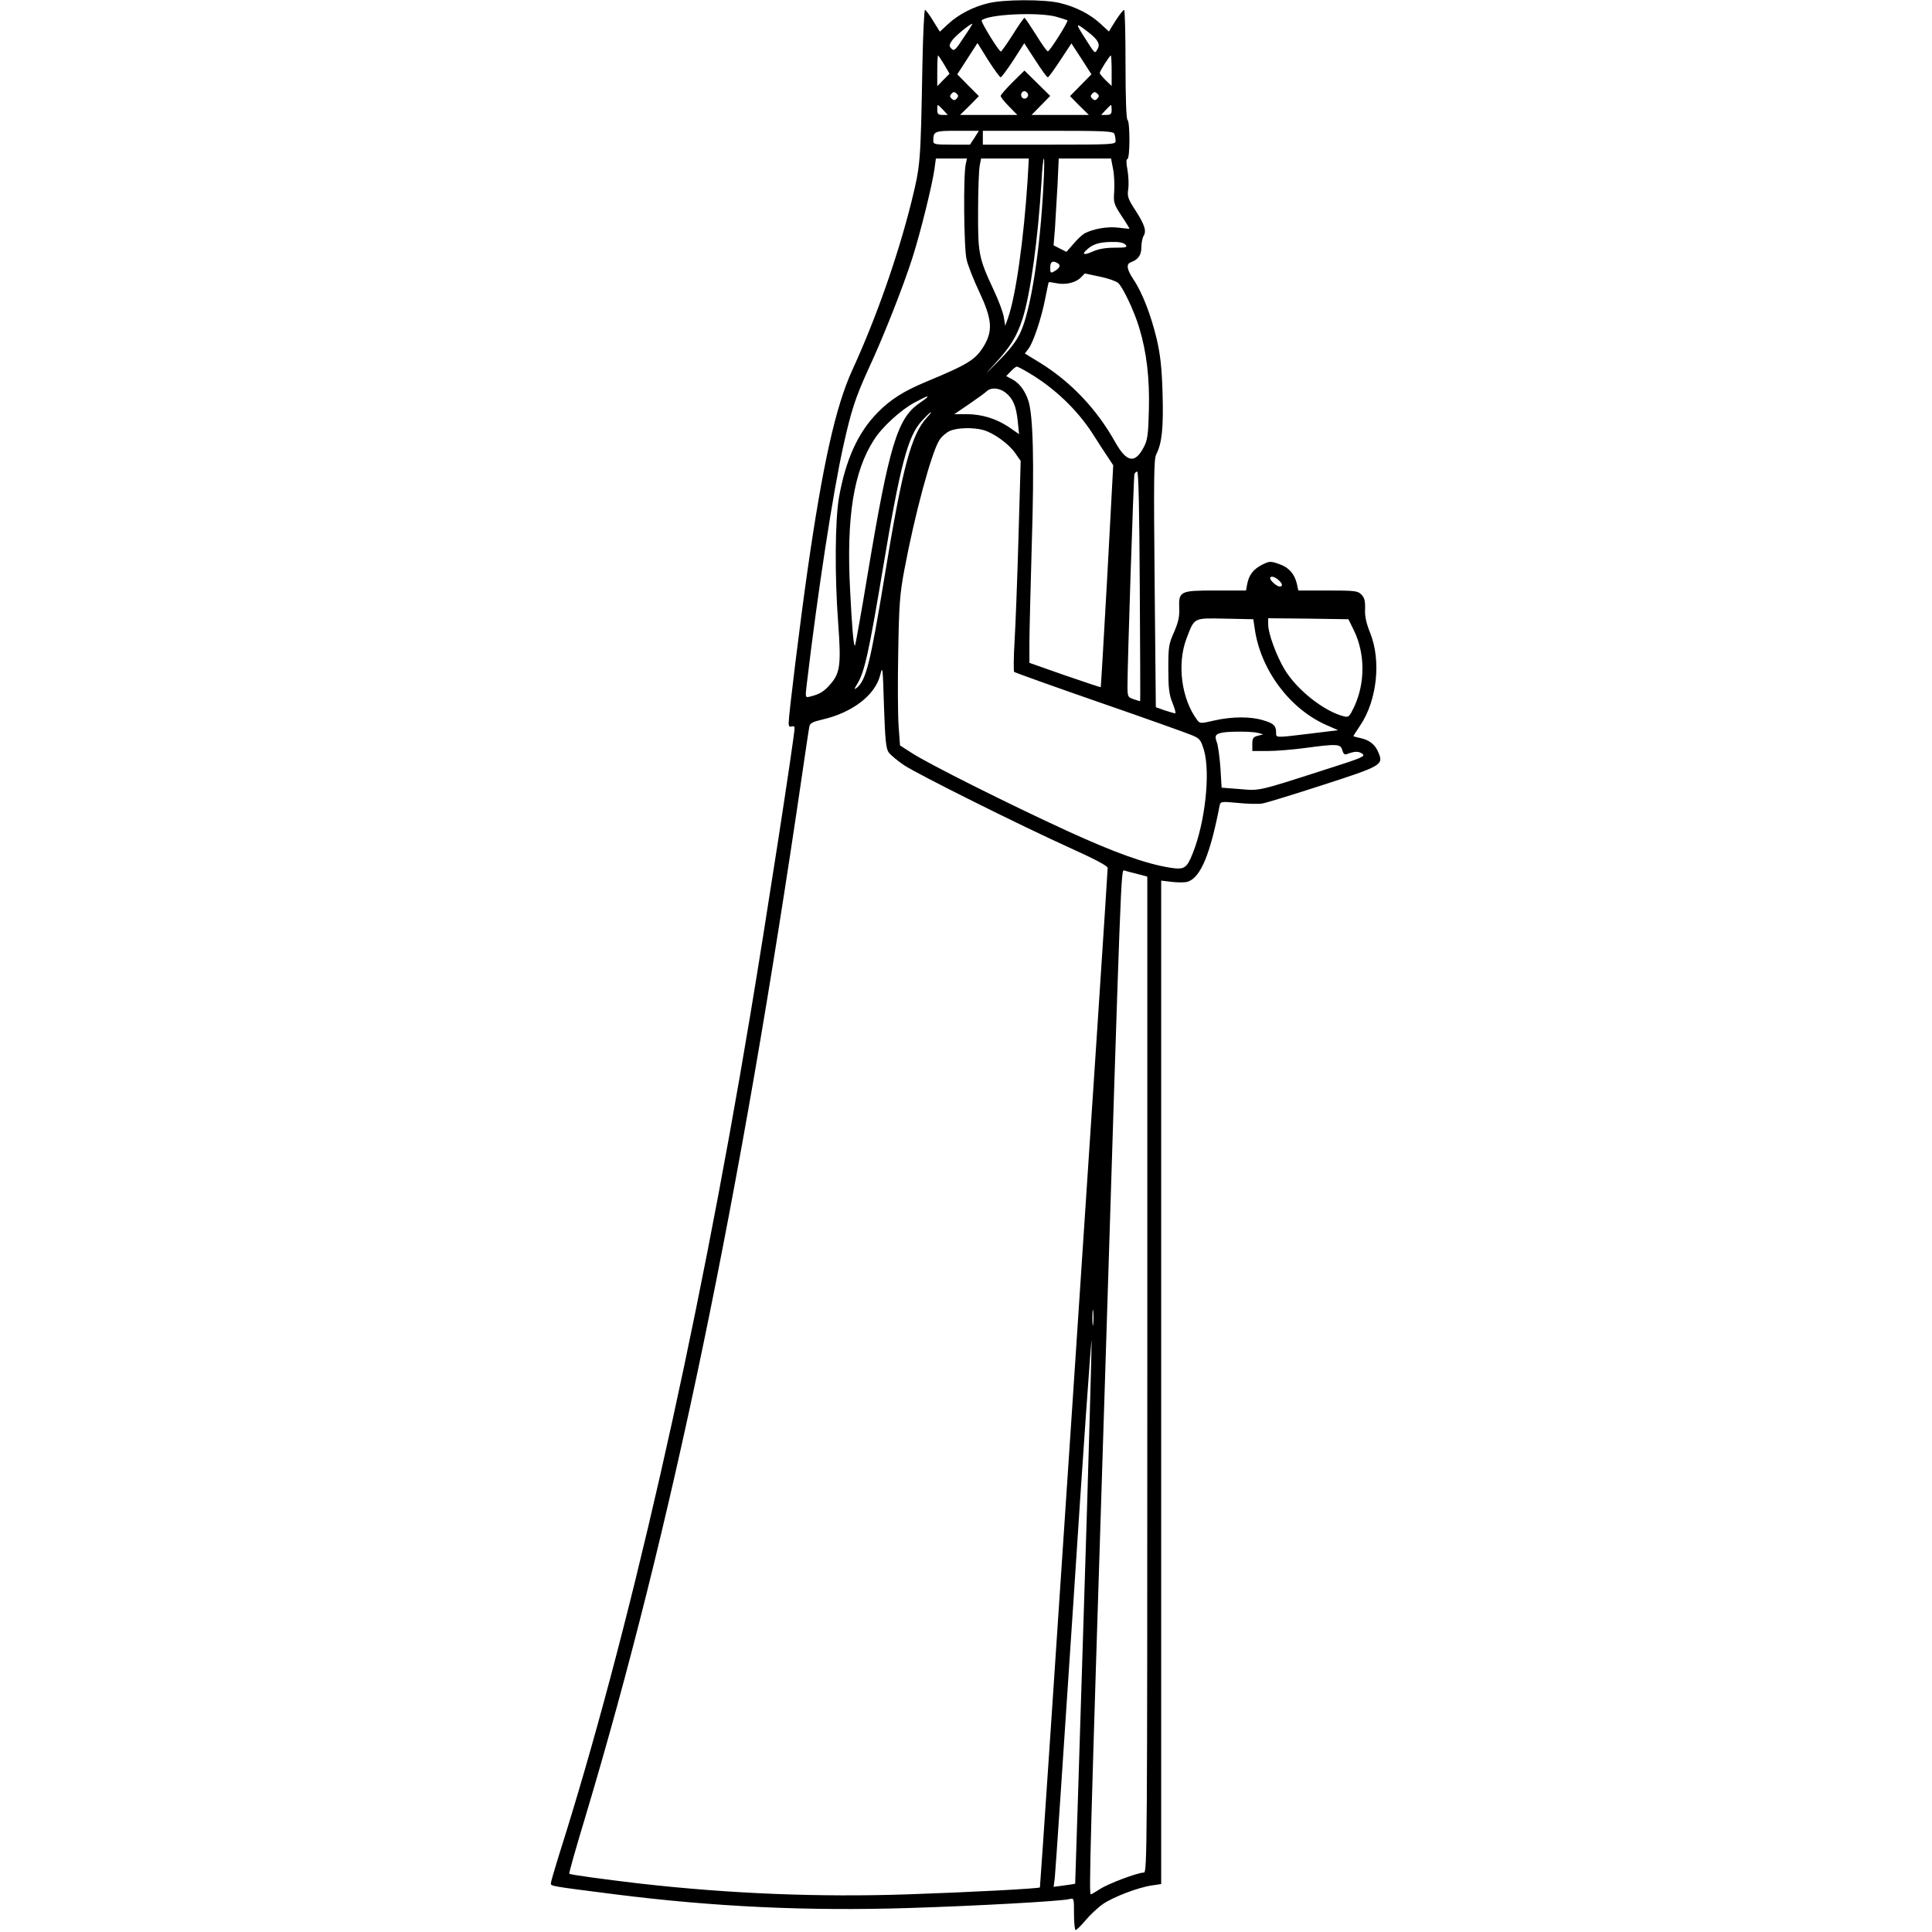 <?xml version="1.0" encoding="UTF-8" standalone="yes"?>
<svg version="1.0" xmlns="http://www.w3.org/2000/svg" width="100mm" height="100mm" viewBox="0 0 419 975" preserveAspectRatio="xMidYMid meet">
  <g transform="translate(0,975) scale(0.1,-0.1)" fill="#000000" stroke="none">
    <path d="M2208 9734 c-76 -18 -150 -56 -203 -105 l-42 -39 -34 55 c-18 30 -37
55 -41 55 -4 0 -10 -125 -13 -277 -9 -501 -10 -506 -55 -690 -68 -273 -177
-585 -299 -851 -84 -184 -149 -475 -226 -1012 -37 -259 -95 -729 -95 -769 0
-16 4 -21 15 -17 9 3 15 0 15 -8 0 -39 -144 -972 -225 -1456 -271 -1624 -615
-3133 -966 -4238 -21 -68 -39 -129 -39 -136 0 -15 -4 -14 325 -56 499 -63 968
-85 1480 -69 328 10 768 34 811 45 24 6 24 6 24 -75 0 -45 4 -81 8 -81 5 0 28
22 51 50 23 27 62 64 87 81 52 36 178 84 247 94 l47 7 0 2532 0 2532 58 -7
c31 -3 66 -3 78 2 64 23 112 140 159 384 4 20 8 21 92 13 48 -5 104 -6 123 -3
19 3 156 45 304 93 300 97 309 102 282 165 -16 40 -47 64 -94 73 -18 4 -32 8
-32 9 0 2 16 26 35 55 84 125 106 325 50 465 -20 50 -28 85 -26 122 1 41 -3
57 -19 73 -18 18 -33 20 -169 20 l-149 0 -7 33 c-12 51 -41 84 -91 101 -43 15
-48 14 -85 -4 -44 -23 -66 -51 -75 -98 l-6 -32 -153 0 c-181 0 -187 -3 -184
-91 2 -41 -5 -70 -26 -119 -27 -60 -29 -74 -29 -185 0 -98 4 -130 21 -172 12
-29 18 -53 14 -53 -4 0 -28 7 -53 15 l-45 16 -6 624 c-5 530 -4 629 8 652 29
56 37 135 32 308 -4 133 -11 193 -30 276 -29 120 -72 232 -117 299 -34 51 -38
78 -12 87 36 13 52 36 52 75 0 21 5 47 11 57 16 25 6 57 -42 131 -37 57 -41
69 -35 107 3 23 1 66 -4 95 -7 36 -7 54 0 56 13 5 13 189 0 197 -6 4 -10 108
-10 281 0 151 -3 274 -7 274 -5 0 -24 -25 -43 -54 l-34 -55 -42 39 c-53 49
-126 86 -206 105 -79 19 -283 18 -360 -1z m341 -68 c29 -8 55 -17 58 -19 5 -6
-89 -156 -99 -156 -4 -1 -31 37 -60 84 -29 46 -55 85 -58 85 -3 0 -30 -38 -59
-85 -30 -47 -57 -85 -60 -85 -10 0 -103 151 -97 157 31 31 281 43 375 19z
m-466 -106 c-41 -63 -48 -69 -61 -56 -13 13 -13 18 2 41 14 21 91 85 103 85 2
0 -18 -32 -44 -70z m630 27 c49 -38 61 -61 45 -86 -14 -23 -9 -28 -73 73 -39
61 -35 62 28 13z m-443 -227 c4 0 33 39 64 86 l55 86 56 -86 c30 -47 58 -86
63 -86 4 0 32 39 63 86 l56 85 51 -78 50 -78 -54 -55 -54 -55 47 -48 48 -47
-145 0 -144 0 47 48 47 48 -65 64 -65 64 -60 -59 c-33 -33 -60 -64 -60 -69 0
-6 19 -30 42 -53 l42 -43 -144 0 -145 0 48 47 47 48 -55 55 -54 55 51 79 51
79 54 -87 c30 -47 59 -86 63 -86z m-285 64 l27 -46 -31 -31 -31 -32 0 78 c0
42 2 77 4 77 2 0 16 -21 31 -46z m845 -31 l0 -77 -30 29 c-16 16 -30 32 -30
37 0 9 50 88 56 88 2 0 4 -35 4 -77z m-781 -139 c-9 -11 -15 -12 -25 -3 -11 9
-12 15 -3 25 9 11 15 12 25 3 11 -9 12 -15 3 -25z m357 25 c10 -17 -13 -36
-27 -22 -12 12 -4 33 11 33 5 0 12 -5 16 -11z m353 -25 c-9 -11 -15 -12 -25
-3 -11 9 -12 15 -3 25 9 11 15 12 25 3 11 -9 12 -15 3 -25z m-779 -59 l23 -25
-26 0 c-22 0 -27 5 -27 25 0 14 1 25 3 25 2 0 14 -11 27 -25z m850 0 c0 -20
-5 -25 -27 -25 l-26 0 23 25 c13 14 25 25 27 25 2 0 3 -11 3 -25z m-692 -140
l-23 -35 -92 0 c-85 0 -93 2 -93 19 0 49 6 51 121 51 l109 0 -22 -35z m706 19
c3 -9 6 -24 6 -35 0 -18 -11 -19 -335 -19 l-335 0 0 35 0 35 329 0 c291 0 330
-2 335 -16z m-750 -151 c-13 -51 -10 -425 4 -483 7 -30 36 -104 65 -165 63
-135 68 -192 24 -268 -43 -72 -78 -94 -292 -183 -115 -48 -180 -89 -247 -157
-99 -101 -160 -237 -194 -427 -20 -115 -22 -397 -4 -635 15 -206 10 -250 -37
-305 -34 -40 -55 -53 -107 -66 -22 -5 -23 -5 -14 68 55 463 132 964 183 1193
40 182 62 248 125 387 76 162 178 421 225 568 41 129 100 368 111 448 l7 52
78 0 79 0 -6 -27z m312 -80 c-19 -295 -59 -584 -99 -698 l-14 -39 -7 42 c-3
24 -27 87 -52 140 -75 161 -79 182 -78 397 0 105 4 207 8 228 l7 37 121 0 120
0 -6 -107z m80 -25 c-17 -335 -64 -633 -116 -745 -20 -44 -53 -87 -111 -145
-76 -77 -77 -78 -16 -11 77 84 108 135 137 223 40 125 78 400 96 693 3 64 9
117 12 117 3 0 2 -60 -2 -132z m351 80 c6 -29 8 -80 6 -113 -4 -57 -3 -63 36
-123 23 -34 41 -64 41 -66 0 -1 -25 1 -55 5 -55 7 -126 -5 -172 -29 -12 -7
-37 -30 -56 -53 l-35 -40 -32 16 -33 17 7 86 c3 48 9 147 13 220 l6 132 132 0
132 0 10 -52z m63 -383 c11 -13 4 -15 -56 -15 -46 0 -83 -7 -111 -20 -45 -20
-56 -14 -25 13 28 25 63 36 123 36 39 1 60 -4 69 -14z m-341 -94 c16 -10 8
-26 -20 -41 -17 -10 -19 -7 -19 20 0 30 13 37 39 21z m211 -67 c41 -8 83 -23
93 -32 24 -22 80 -140 105 -222 39 -127 54 -259 50 -417 -3 -128 -7 -154 -26
-190 -44 -84 -86 -77 -143 24 -94 169 -225 306 -380 402 l-77 47 19 25 c24 32
65 154 84 253 9 44 16 81 18 82 1 1 18 -1 37 -5 46 -10 98 2 124 28 11 12 21
21 21 21 0 0 34 -7 75 -16z m-359 -485 c129 -76 245 -186 324 -309 26 -41 60
-94 76 -117 l27 -41 -30 -559 c-17 -307 -32 -559 -33 -561 -1 -1 -82 26 -181
60 l-179 63 0 100 c0 55 6 280 12 500 13 410 7 653 -18 725 -17 50 -46 88 -81
106 l-30 16 23 24 c12 13 26 24 30 24 5 0 32 -14 60 -31z m-117 -100 c38 -30
54 -67 62 -143 l7 -67 -52 36 c-65 43 -137 65 -215 65 l-60 0 75 51 c41 28 81
57 89 65 21 20 63 17 94 -7z m-394 -23 c0 -2 -19 -16 -42 -32 -109 -76 -151
-214 -258 -854 -33 -200 -63 -366 -65 -368 -7 -7 -15 84 -25 283 -19 366 18
597 121 756 41 65 138 153 207 189 62 32 62 32 62 26z m-2 -103 c-79 -85 -124
-252 -214 -803 -72 -437 -93 -522 -140 -561 -15 -11 -14 -7 3 21 36 58 59 165
127 571 89 533 127 679 199 756 22 24 42 43 45 43 3 0 -6 -12 -20 -27z m284
-63 c53 -15 128 -69 161 -116 l28 -40 -11 -383 c-6 -211 -15 -449 -20 -530 -5
-80 -5 -149 -2 -152 4 -3 198 -73 432 -154 234 -81 444 -156 467 -166 38 -16
43 -23 59 -75 33 -115 6 -364 -57 -521 -30 -75 -42 -83 -113 -72 -125 20 -278
75 -521 186 -296 136 -697 337 -782 392 l-61 39 -7 97 c-4 54 -5 222 -2 374 4
242 8 293 31 416 53 282 136 588 176 653 11 18 35 39 53 47 38 17 117 19 169
5z m790 -787 c2 -318 3 -579 2 -581 0 -1 -15 3 -32 9 -31 11 -32 12 -32 72 0
111 31 1052 35 1065 3 6 9 12 14 12 7 0 11 -204 13 -577z m700 30 c21 -18 23
-33 6 -33 -14 0 -48 30 -48 42 0 13 22 9 42 -9z m-120 -245 c29 -208 177 -406
362 -487 l59 -26 -139 -17 c-181 -22 -174 -22 -174 5 0 35 -13 47 -65 62 -63
20 -159 19 -247 -1 -69 -16 -72 -16 -86 2 -80 107 -103 283 -54 412 41 107 33
103 195 100 l142 -3 7 -47z m500 -8 c58 -118 58 -267 2 -387 -24 -50 -28 -54
-52 -48 -100 25 -238 134 -300 238 -40 67 -82 180 -82 225 l0 32 203 -2 202
-3 27 -55z m-2348 -616 c10 -14 45 -43 79 -66 77 -50 589 -305 839 -418 122
-55 188 -90 188 -100 0 -36 -339 -5143 -342 -5145 -6 -6 -369 -25 -668 -35
-447 -15 -899 3 -1355 55 -170 20 -348 44 -352 49 -3 2 34 131 81 287 434
1448 781 3118 1096 5274 17 116 32 219 35 230 3 15 18 23 62 33 154 35 269
123 295 225 12 50 13 43 19 -155 6 -171 10 -213 23 -234z m1866 97 l25 -7 -27
-7 c-24 -6 -28 -13 -28 -42 l0 -35 78 0 c42 0 127 7 187 15 162 22 181 21 189
-11 5 -18 12 -24 22 -20 40 15 60 16 79 2 18 -13 1 -20 -200 -84 -330 -106
-317 -103 -420 -94 l-90 7 -6 100 c-4 55 -12 113 -18 129 -13 33 -7 42 29 49
40 7 153 6 180 -2z m-612 -711 l52 -14 0 -2513 c0 -2387 -1 -2513 -17 -2513
-32 0 -183 -57 -223 -84 -22 -14 -42 -26 -45 -26 -10 0 -5 196 70 2550 83
2649 82 2623 99 2617 6 -2 35 -10 64 -17z m-221 -2272 c-2 -18 -4 -4 -4 32 0
36 2 50 4 33 2 -18 2 -48 0 -65z m-48 -1468 c-23 -745 -43 -1356 -43 -1356 -1
-1 -25 -5 -55 -9 l-54 -7 6 43 c3 24 45 652 94 1394 48 743 90 1337 92 1320 1
-16 -16 -640 -40 -1385z"/>
  </g>
</svg>
